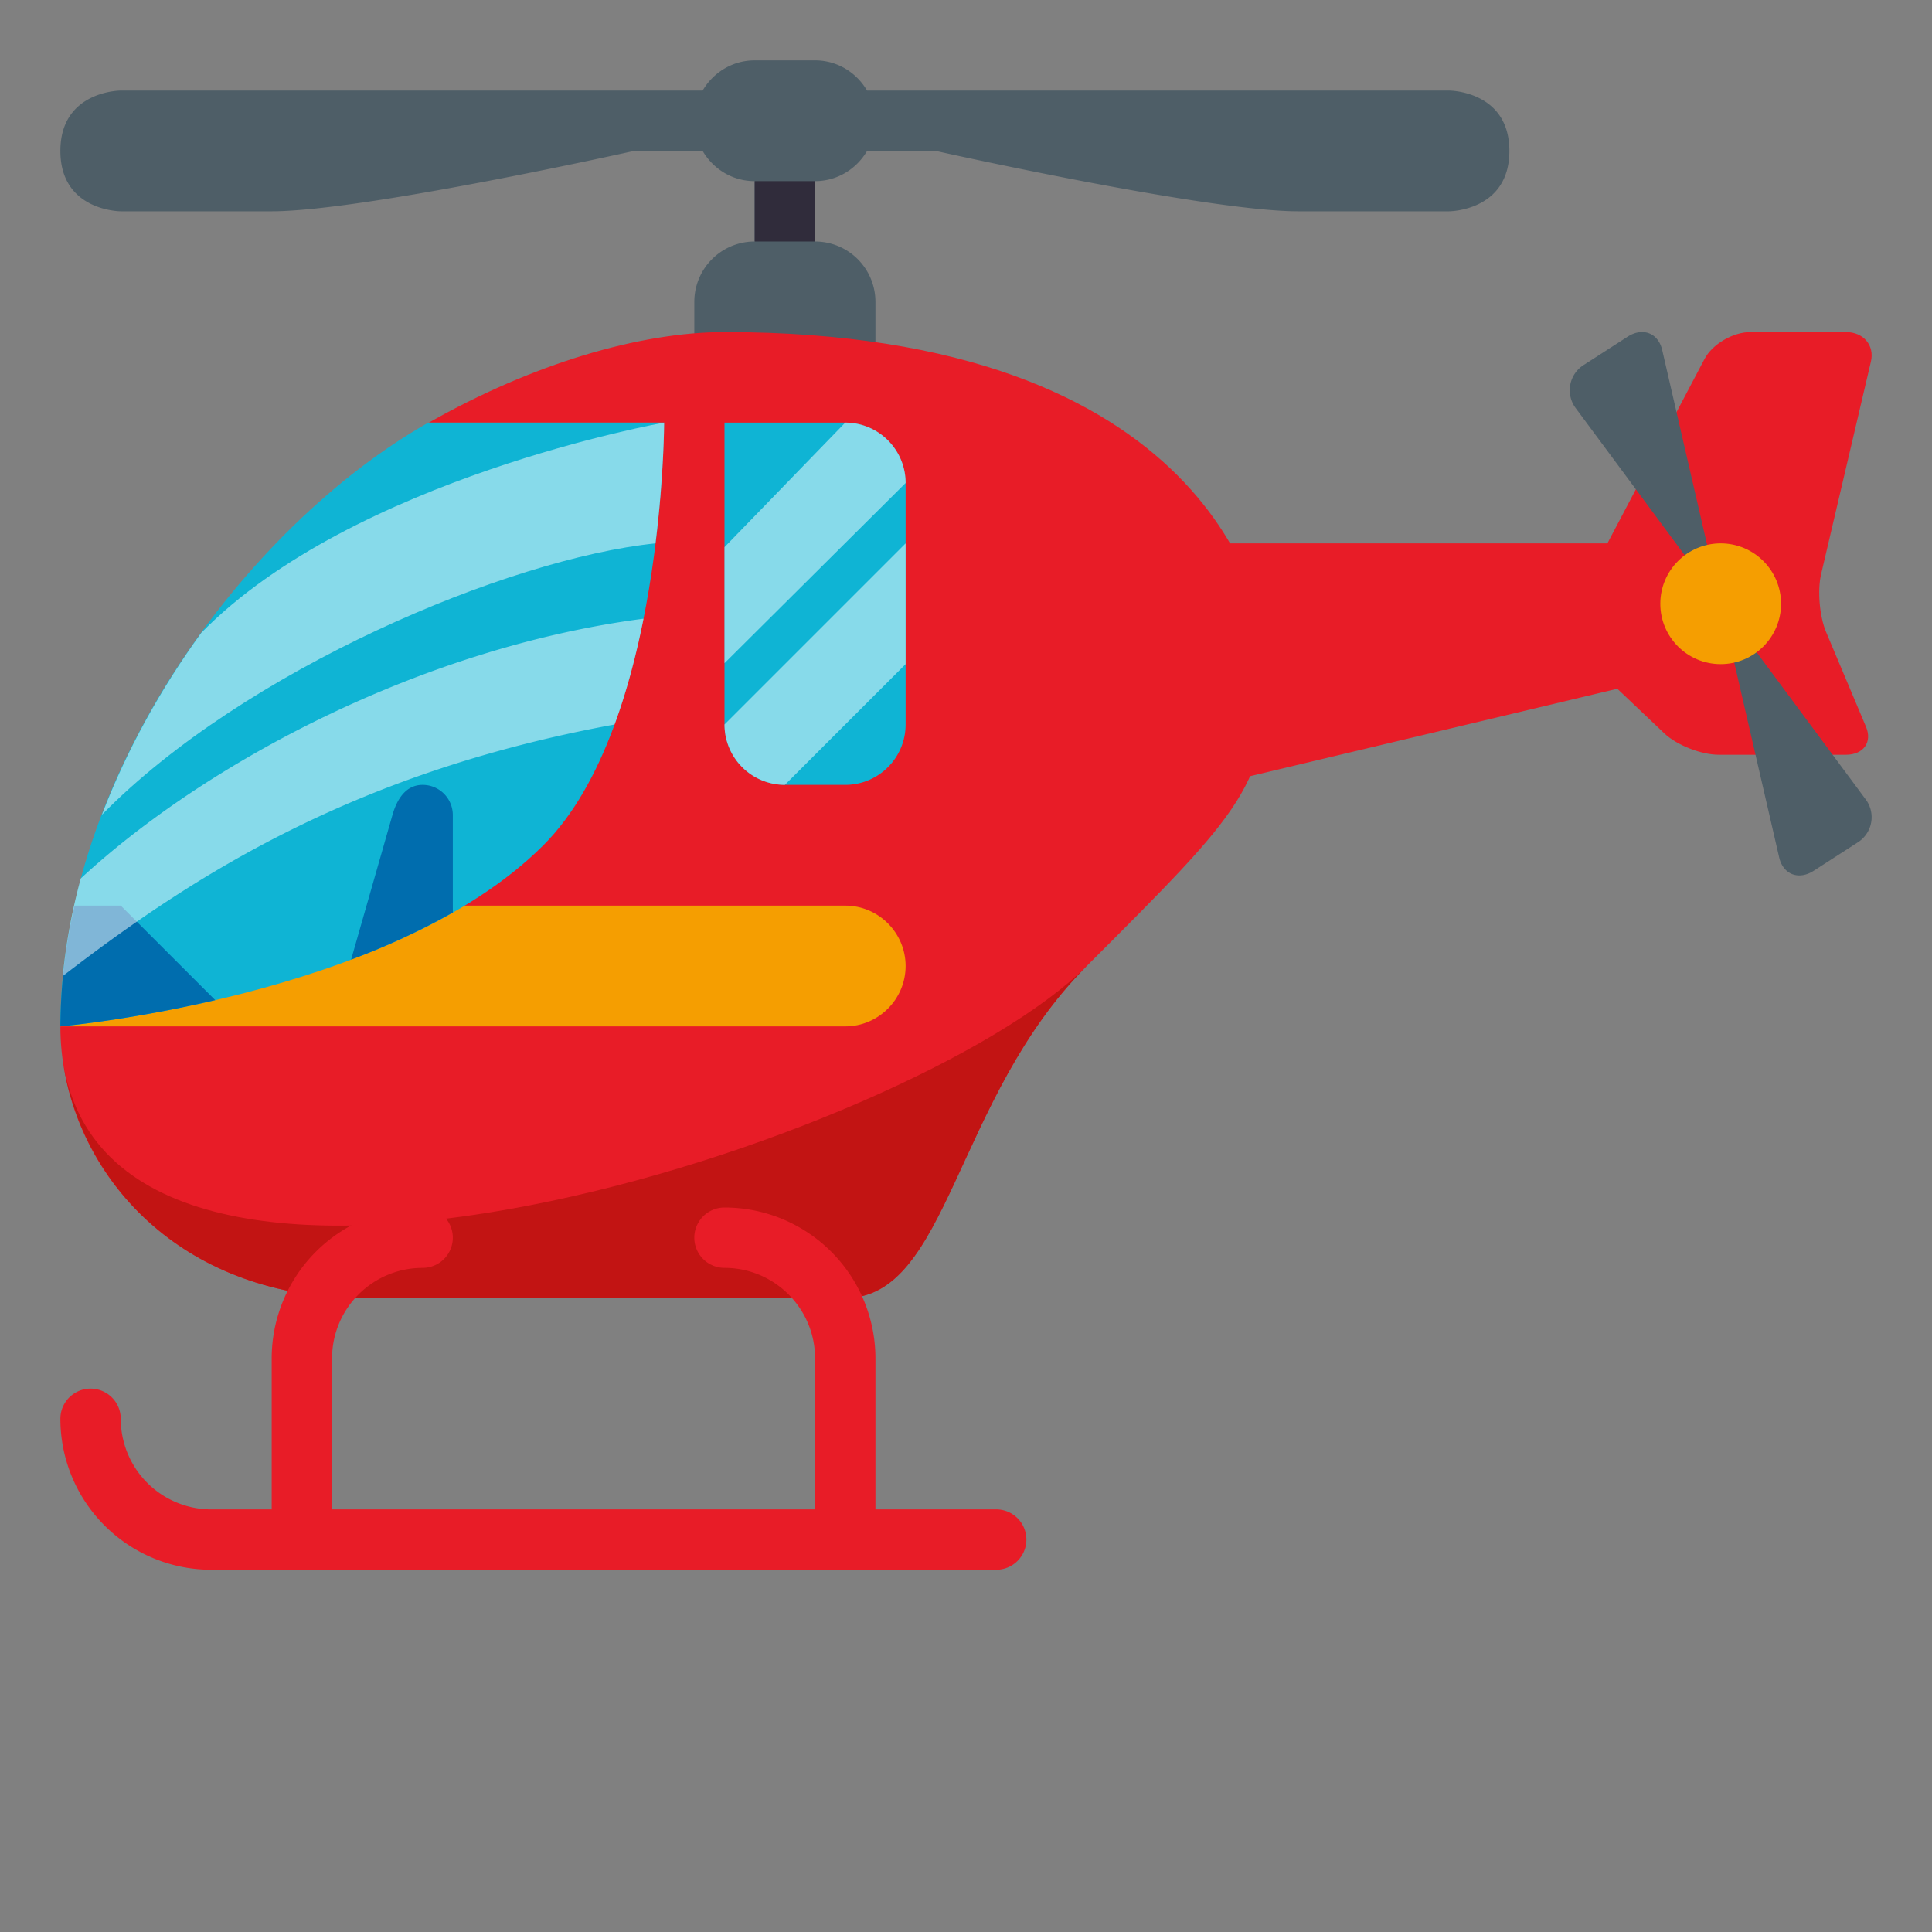 <svg xmlns="http://www.w3.org/2000/svg" width="64" height="64"><rect width="100%" height="100%" fill="#808080" stroke="none"/><path fill="#4E5E67" d="M48 3H28.722c-.347-.595-.984-1-1.722-1h-2c-.738 0-1.377.405-1.724 1H4S2 3 2 5s2 2 2 2h5c3.041 0 12-2 12-2h2.276c.347.595.984 1 1.724 1v2a2 2 0 0 0-2 2v2h6v-2a2 2 0 0 0-2-2V6c.737 0 1.375-.405 1.723-1H31s8.958 2 12 2h5s2 0 2-2-2-2-2-2z"/><path fill="#E81C27" d="M36 18v9l21-5v-4H36z"/><path fill="#E81C27" d="M61.977 11.977c.125-.538-.248-.977-.827-.977h-3.162c-.58 0-1.268.402-1.525.895l-4.326 8.211c-.261.492-.137 1.213.272 1.603l2.726 2.586c.41.39 1.221.707 1.801.707h4.215c.58 0 .879-.418.662-.929l-1.324-3.143c-.215-.512-.288-1.369-.163-1.906l1.651-7.047zM2 34c0 4.375 3.524 9 10 9h16c3.422 0 3.619-6.619 8-11 5.213-5.214 6-5.966 6-10 0-2.018-1.998-11-18-11-2.816 0-6.369 1.057-9.793 3H22L2 34z"/><path fill="#F59E01" d="M28 30H4l-2 4h26c1.1 0 2-.9 2-2s-.901-2-2-2z"/><path fill="#0FB4D4" d="M18 28c4-4 4-14 4-14h-7.812C8.117 17.449 2 25.718 2 34c0 0 10.953-.953 16-6z"/><path fill="#C21413" d="M12 43h16c3.422 0 3.619-6.619 8-11-5.814 5.813-32.084 14.244-33.896 3.251C2.707 39.213 6.141 43 12 43z"/><path fill="#0FB4D4" d="M24 14v10a2 2 0 0 0 2 2h2a2 2 0 0 0 2-2v-8a2 2 0 0 0-2-2h-4z"/><path fill="#E81C27" d="M33 50h-4v-5a5 5 0 0 0-5-5 1 1 0 1 0 0 2c1.656 0 3 1.344 3 3v5H11v-5c0-1.656 1.344-3 3-3a1 1 0 1 0 0-2 5 5 0 0 0-5 5v5H7a3 3 0 0 1-3-3 1 1 0 1 0-2 0 5 5 0 0 0 5 5h26a1 1 0 1 0 0-2z"/><path fill="#006DAE" d="M14 26c-.553 0-.849.468-1 1l-1.369 4.788A23.59 23.59 0 0 0 15 30.228V27a1 1 0 0 0-1-1zM4 30H2.47A18.235 18.235 0 0 0 2 34s2.226-.195 5.131-.869L4 30z"/><path opacity=".5" fill="#FFF" d="M3.376 26.99c4.71-4.803 13.46-8.49 18.338-8.99.285-2.289.286-4 .286-4s-10.309 1.833-15.33 6.961c-1.337 1.843-2.475 3.885-3.294 6.029z"/><path fill="#302C3B" d="M25 6h2v2h-2V6z"/><path fill="#4E5E67" d="M58.938 28.405c.131.563.644.762 1.142.442l1.45-.935a.987.987 0 0 0 .324-1.358c-.016-.025-.032-.051-.051-.074l-9.606-12.96a.989.989 0 0 1 .273-1.434l1.45-.934c.498-.319 1.011-.121 1.142.441l3.876 16.812z"/><circle fill="#F59E01" cx="57" cy="20" r="2"/><path opacity=".5" fill="#FFF" d="M24 24a2 2 0 0 0 2 2l4-4v-4l-6 6zm4-10l-4 4.125v3.844L30 16c0-1.104-.897-2-2-2zm-7.641 10c.417-1.137.728-2.341.959-3.505-7.377.964-14.513 4.786-18.643 8.606a19.606 19.606 0 0 0-.596 3.232c4.289-3.302 9.62-6.749 18.28-8.333z"/></svg>